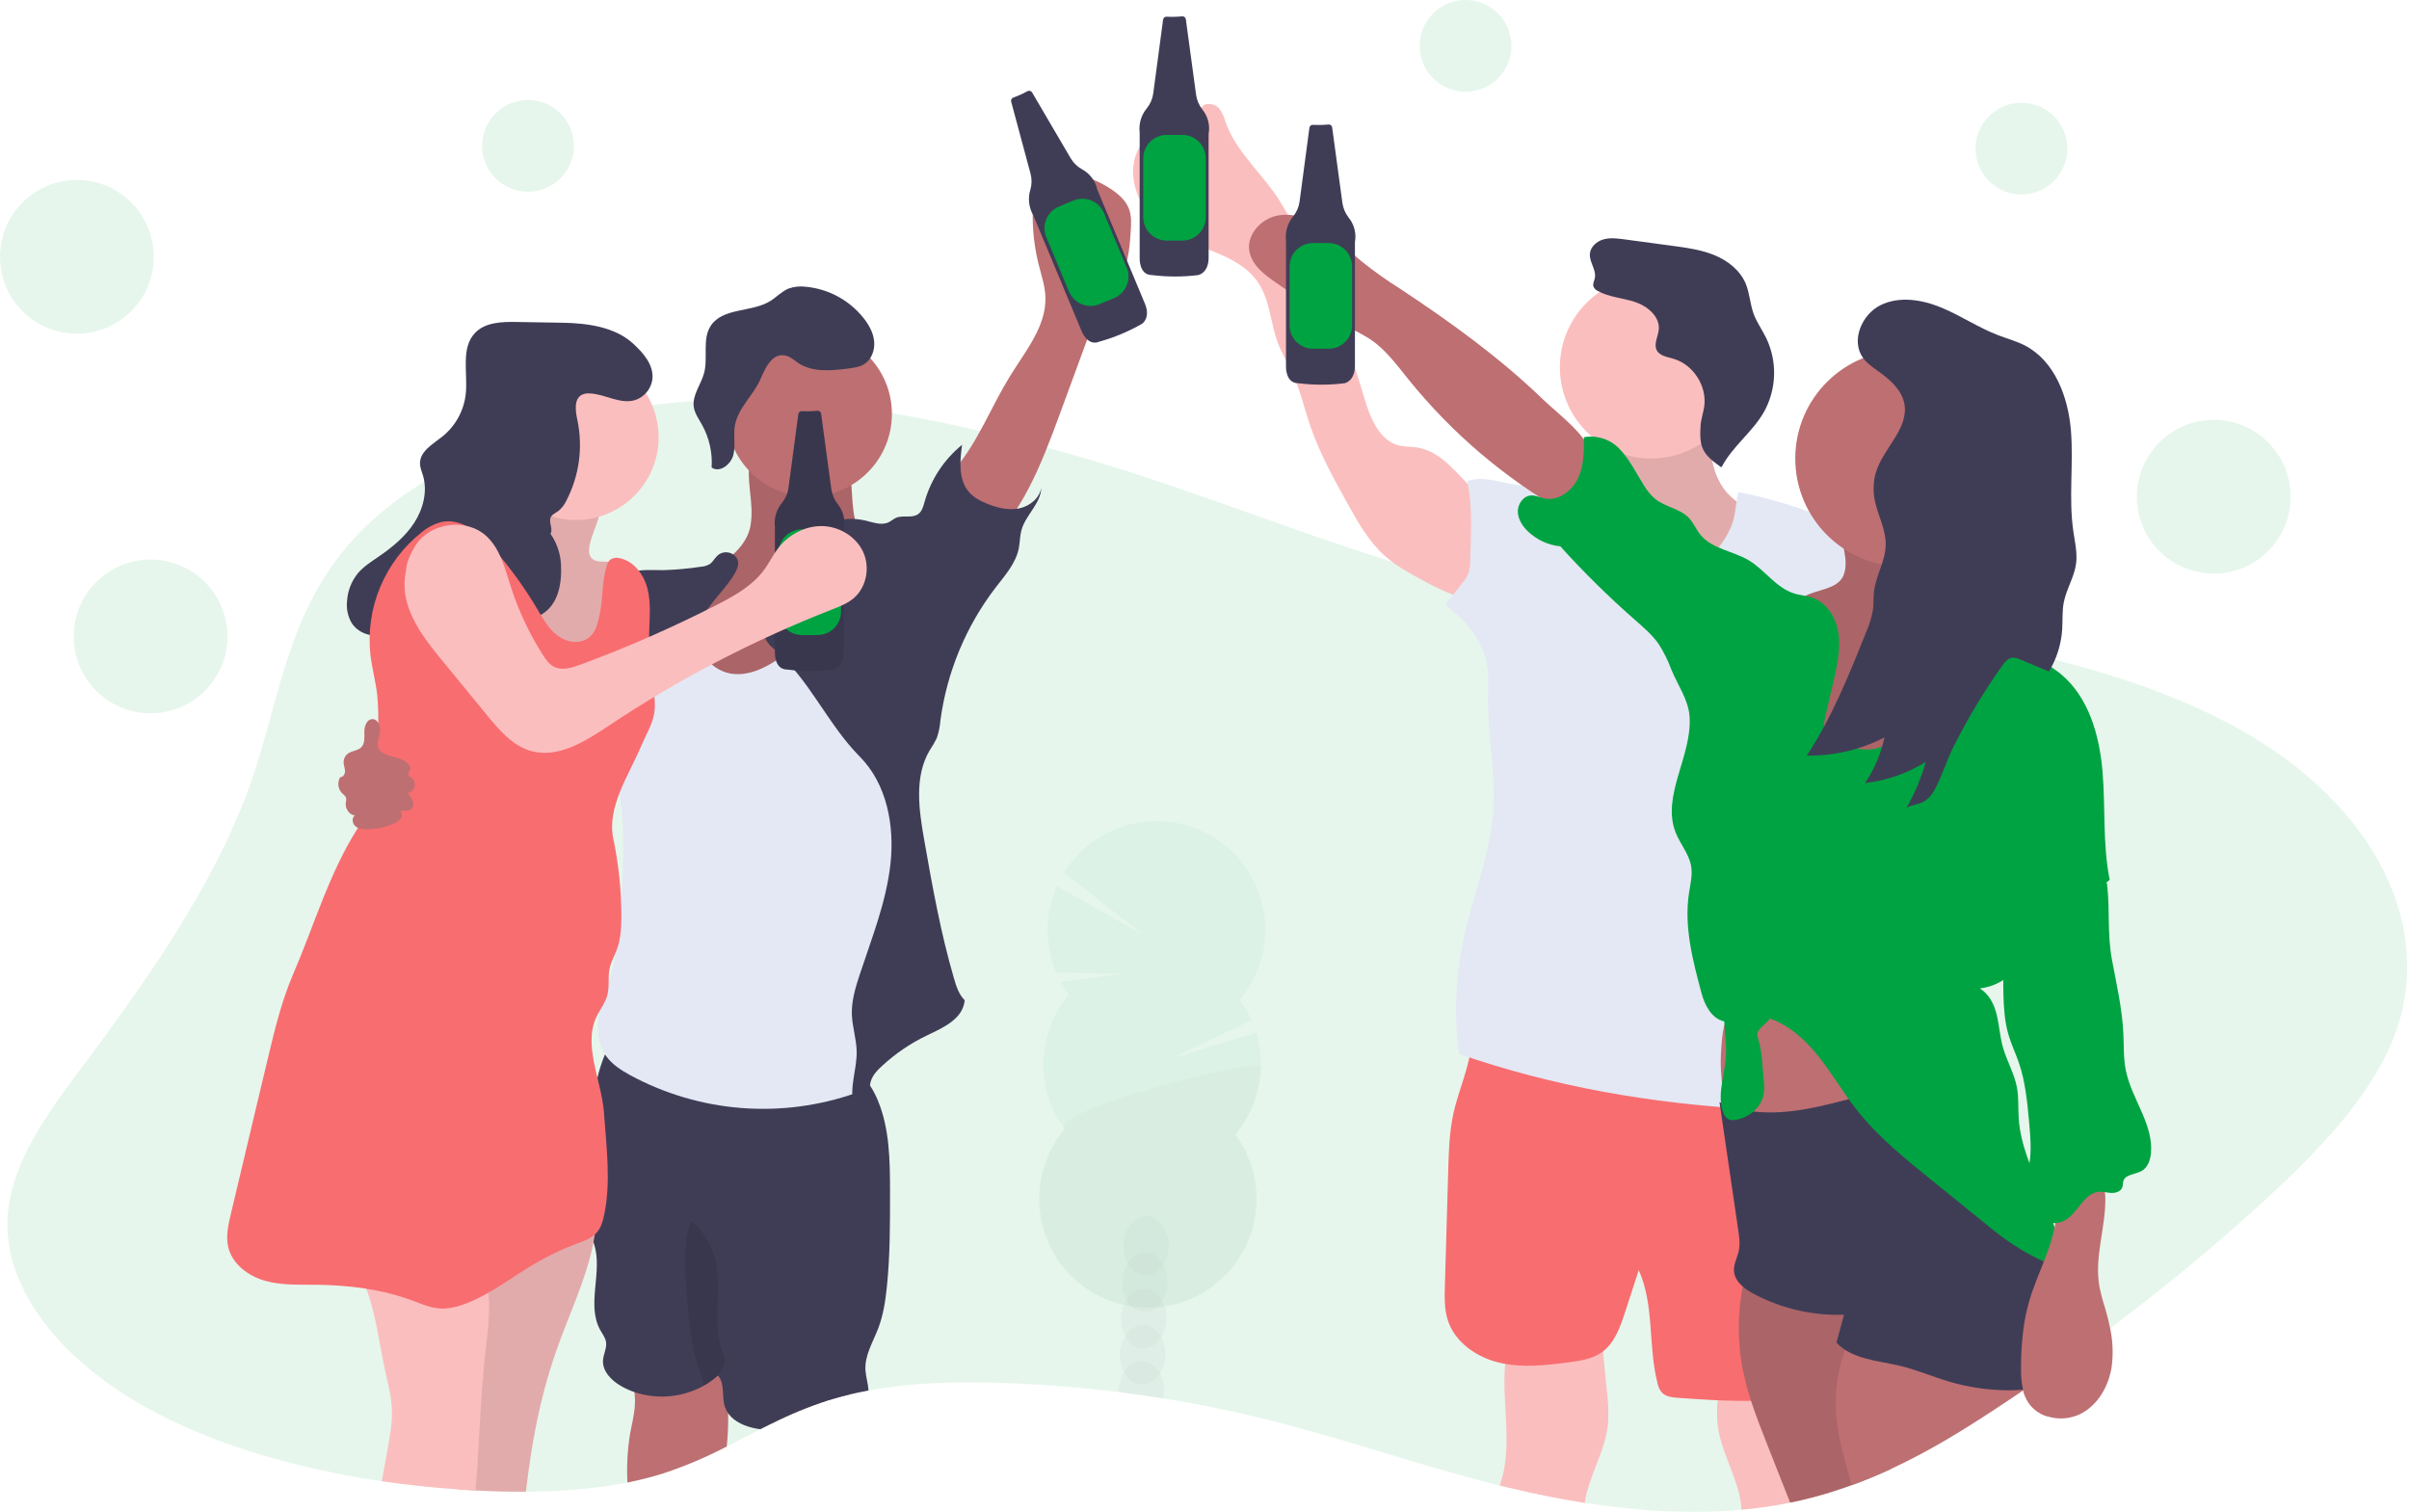 <svg width="1136" height="713" viewBox="0 0 1136 713" fill="none" xmlns="http://www.w3.org/2000/svg">
<g clip-path="url(#clip0)">
<path opacity="0.1" d="M1128.04 491.07C1116.65 518.46 1092.82 543.2 1067.24 566.63C1044.75 587.23 1020.7 607.137 995.08 626.35C987.98 631.683 980.766 636.95 973.44 642.15L968.35 645.74C963.836 648.933 959.246 652.097 954.58 655.23L954.02 655.61C949.493 658.69 944.926 661.74 940.32 664.76C925.25 674.66 909.32 684.49 891.71 692.63C885.71 695.41 879.52 698 873.11 700.32C869.643 701.58 866.103 702.76 862.49 703.86C856.57 705.66 850.49 707.23 844.14 708.52C843.08 708.74 842.01 708.95 840.94 709.15C834.44 710.37 827.86 711.26 821.21 711.87C796.84 714.1 771.67 712.47 747.26 708.65C735.06 706.74 723.05 704.28 711.43 701.48C710 701.14 708.58 700.79 707.15 700.48C667.58 690.58 630.43 677.14 590.58 667.69C576.846 664.43 562.846 661.663 548.58 659.39C541.62 658.283 534.62 657.283 527.58 656.39C511.01 654.33 494.23 652.95 477.38 652.25C454.66 651.25 431.2 651.68 409.58 655.65C406.7 656.177 403.856 656.77 401.05 657.43C397.49 658.263 393.996 659.213 390.57 660.28C381.332 663.265 372.341 666.966 363.68 671.35C361.97 672.19 360.28 673.04 358.59 673.9C353.29 676.6 348.06 679.36 342.75 682.04C333.193 687.042 323.247 691.262 313.01 694.66C307.402 696.431 301.7 697.887 295.93 699.02C280.66 702.08 264.41 703.29 248.09 703.37C240.22 703.37 232.34 703.2 224.55 702.79H224.31C221.65 702.65 218.98 702.49 216.31 702.29C204.15 701.46 192.03 700.18 180.09 698.43C139.18 692.43 100.38 681.09 69.17 663.79C26.78 640.31 -0.14 605.3 3.9 570.32C6.8 545.12 24.81 521.72 41.9 498.81C73.69 456.15 103.47 412.52 119.14 366.53C131.85 329.2 135.64 289.73 164.89 256.18C174.26 245.44 186.24 235.64 200.19 227.05C210.617 220.666 221.546 215.141 232.87 210.53C245.668 205.288 258.833 200.993 272.26 197.68C283.896 194.793 295.689 192.576 307.58 191.04C314.04 190.2 320.58 189.55 327.16 189.11C332.226 188.757 337.316 188.533 342.43 188.44H343.22C346.346 188.38 349.473 188.38 352.6 188.44C375.398 188.793 398.135 190.93 420.6 194.83C434.66 197.18 448.6 200.06 462.25 203.23C470.396 205.117 478.47 207.093 486.47 209.16C488.91 209.79 491.35 210.43 493.76 211.08C550.68 226.33 600.76 247.39 655.6 264.67C655.88 264.76 656.15 264.85 656.43 264.92C667.685 268.381 679.114 271.252 690.67 273.52C699.16 275.22 707.84 276.69 716.67 277.98C730.19 279.98 744 281.56 757.91 282.92L760.98 283.22C781.39 285.22 801.98 286.71 821.98 288.45C829.08 289.07 836.12 289.71 843.06 290.45C847.46 290.89 851.82 291.357 856.14 291.85C859.24 292.21 862.35 292.57 865.46 292.95C868.57 293.33 871.86 293.73 875.06 294.14C877.14 294.4 879.21 294.67 881.29 294.96C893.89 296.63 906.46 298.5 918.89 300.64C926.45 301.94 933.97 303.34 941.4 304.85C946.78 305.943 952.113 307.097 957.4 308.31C961.32 309.197 965.206 310.13 969.06 311.11C1000.37 318.98 1029.67 329.3 1054.92 343.23C1120.49 379.32 1149.83 438.69 1128.04 491.07Z" fill="#00A341"/>
<path opacity="0.1" d="M248.99 90.4C260.936 90.4 270.62 80.716 270.62 68.77C270.62 56.824 260.936 47.14 248.99 47.14C237.044 47.14 227.36 56.824 227.36 68.77C227.36 80.716 237.044 90.4 248.99 90.4Z" fill="#00A341"/>
<path opacity="0.1" d="M691.1 43.26C703.046 43.26 712.73 33.576 712.73 21.63C712.73 9.684 703.046 0 691.1 0C679.154 0 669.47 9.684 669.47 21.63C669.47 33.576 679.154 43.26 691.1 43.26Z" fill="#00A341"/>
<path opacity="0.1" d="M953.25 91.7C965.196 91.7 974.88 82.016 974.88 70.07C974.88 58.124 965.196 48.44 953.25 48.44C941.304 48.44 931.62 58.124 931.62 70.07C931.62 82.016 941.304 91.7 953.25 91.7Z" fill="#00A341"/>
<path opacity="0.1" d="M36.25 157.35C56.27 157.35 72.5 141.12 72.5 121.1C72.5 101.08 56.27 84.85 36.25 84.85C16.23 84.85 0 101.08 0 121.1C0 141.12 16.23 157.35 36.25 157.35Z" fill="#00A341"/>
<path opacity="0.1" d="M71 336.35C91.02 336.35 107.25 320.12 107.25 300.1C107.25 280.08 91.02 263.85 71 263.85C50.98 263.85 34.75 280.08 34.75 300.1C34.75 320.12 50.98 336.35 71 336.35Z" fill="#00A341"/>
<path opacity="0.1" d="M1043.92 270.46C1063.94 270.46 1080.17 254.23 1080.17 234.21C1080.17 214.19 1063.94 197.96 1043.92 197.96C1023.9 197.96 1007.67 214.19 1007.67 234.21C1007.67 254.23 1023.9 270.46 1043.92 270.46Z" fill="#00A341"/>
<path d="M354.35 239.35C354.529 242.394 354.352 245.448 353.82 248.45C351.82 257.74 343.36 264.12 335.17 268.96C326.98 273.8 317.98 278.38 313.11 286.55C307.24 296.42 309.11 309.69 316 318.91C322.89 328.13 333.81 333.62 345.05 335.91C365.55 340.14 388 334.2 403.37 320C418.74 305.8 426.45 283.61 422.68 263C414.34 264.17 406.91 256.81 404.21 248.83C401.51 240.85 402.07 232.2 401.02 223.83C400.943 222.415 400.517 221.041 399.78 219.83C398.61 218.21 396.54 217.55 394.61 217.02C384.97 214.37 368.75 208.57 358.76 210.79C349.76 212.85 354.2 231.79 354.35 239.35Z" fill="#BE6F72"/>
<path opacity="0.1" d="M354.35 239.35C354.529 242.394 354.352 245.448 353.82 248.45C351.82 257.74 343.36 264.12 335.17 268.96C326.98 273.8 317.98 278.38 313.11 286.55C307.24 296.42 309.11 309.69 316 318.91C322.89 328.13 333.81 333.62 345.05 335.91C365.55 340.14 388 334.2 403.37 320C418.74 305.8 426.45 283.61 422.68 263C414.34 264.17 406.91 256.81 404.21 248.83C401.51 240.85 402.07 232.2 401.02 223.83C400.943 222.415 400.517 221.041 399.78 219.83C398.61 218.21 396.54 217.55 394.61 217.02C384.97 214.37 368.75 208.57 358.76 210.79C349.76 212.85 354.2 231.79 354.35 239.35Z" fill="black"/>
<path d="M342.7 682.06C333.143 687.062 323.198 691.283 312.96 694.68C307.353 696.451 301.65 697.907 295.88 699.04C295.472 691.351 295.891 683.64 297.13 676.04C297.91 671.67 299.06 667.34 299.36 662.91C299.785 656.516 298.417 650.13 295.41 644.47C306.55 642.95 317.13 640.47 328.32 641.2L329.03 641.25C330.361 641.284 331.677 641.53 332.93 641.98C334.652 642.813 336.114 644.099 337.16 645.7C337.736 646.486 338.267 647.304 338.75 648.15C341.91 653.61 343.11 659.91 343.36 666.4C343.478 671.629 343.257 676.86 342.7 682.06Z" fill="#BE6F72"/>
<path d="M401.01 657.44C397.45 658.273 393.957 659.223 390.53 660.29C381.292 663.275 372.302 666.976 363.64 671.36C363.077 668.636 362.803 665.861 362.82 663.08C367.924 659.56 373.684 657.103 379.757 655.854C385.829 654.605 392.091 654.59 398.17 655.81C398.983 655.909 399.755 656.219 400.41 656.71C400.647 656.92 400.85 657.167 401.01 657.44Z" fill="#BE6F72"/>
<path d="M418.2 606.96C417.52 613.5 416.52 620.06 414.2 626.21C411.69 632.81 407.61 639.21 408.13 646.26C408.36 649.32 409.4 652.64 409.55 655.67C406.67 656.197 403.826 656.79 401.02 657.45C397.46 658.283 393.966 659.233 390.54 660.3C381.302 663.285 372.311 666.986 363.65 671.37C361.94 672.21 360.25 673.06 358.56 673.92C357.86 673.83 357.17 673.72 356.47 673.59C351.47 672.68 346.21 670.44 343.38 666.44C342.732 665.52 342.223 664.509 341.87 663.44C340.24 658.57 341.94 652.5 338.55 648.64L338.39 648.78L338.27 648.86C336.413 650.542 334.373 652.011 332.19 653.24C327.219 656.053 321.713 657.79 316.028 658.338C310.342 658.886 304.606 658.232 299.19 656.42C297.044 655.689 294.971 654.759 293 653.64C288.42 651.03 284 646.64 284.36 641.4C284.56 638.48 286.23 635.68 285.78 632.79C285.45 630.72 284.09 629 283.07 627.17C276.38 615.17 284.36 599.74 280.16 586.7C280.06 586.39 279.95 586.08 279.84 585.78C279.53 584.93 279.18 584.11 278.84 583.29C277.98 581.38 277.02 579.5 276.26 577.54C275.627 575.892 275.125 574.197 274.76 572.47C273.815 567.455 273.48 562.345 273.76 557.25C273.76 543.82 276.16 530.07 279.58 517.13C280.19 514.83 280.87 511.58 281.77 508.04C282.647 504.309 283.831 500.656 285.31 497.12C287.31 492.52 290.03 488.85 293.75 487.98C299.35 486.67 307.91 489.44 313.59 490.12L336.04 492.8L380.93 498.17C388.68 499.1 396.82 500.17 403.21 504.53C403.63 504.82 404.04 505.12 404.45 505.44C406.138 506.77 407.65 508.309 408.95 510.02C409.41 510.61 409.85 511.23 410.27 511.86C411.726 514.09 412.965 516.454 413.97 518.92C419.54 532.3 419.67 547.23 419.71 561.72C419.71 576.84 419.76 591.95 418.2 606.96Z" fill="#3F3D56"/>
<path opacity="0.1" d="M332.14 653.3C330.79 648.1 327.94 640.57 327.52 638.52C326.111 631.643 325.089 624.692 324.46 617.7C323.35 605.24 321.35 587.7 325.75 575.85C329.88 578.05 333.51 584.28 335.42 588.53C342.34 603.94 334.55 622.86 341.05 638.45C341.536 639.384 341.838 640.402 341.94 641.45C341.827 642.78 341.349 644.054 340.56 645.13L338.37 648.77L332.14 653.3Z" fill="black"/>
<path d="M476.16 177.56C483.52 165.56 493.6 153.76 492.97 139.73C492.74 134.73 491.1 129.84 489.85 124.94C486.268 110.758 486.032 95.938 489.16 81.65C501.526 79.663 514.183 82.498 524.52 89.57C527.79 91.83 530.89 94.64 532.33 98.35C533.66 101.77 533.44 105.58 533.2 109.24C532.65 117.65 531.9 126.62 526.72 133.24C525.11 135.31 523.13 137.06 521.56 139.15C519.27 142.15 517.93 145.81 516.62 149.38L499.62 195.63C491.04 218.94 481.74 243.32 462.84 259.45C462.38 259.84 448.84 240.61 447.72 238.68C443.19 230.77 445.17 227.43 450.65 220.81C461.46 207.72 467.33 191.93 476.16 177.56Z" fill="#BE6F72"/>
<path d="M281.34 571.77C281.282 575.222 280.991 578.667 280.47 582.08C280.29 583.34 280.08 584.59 279.83 585.84C276.42 603.64 267.93 620.57 261.99 637.91C254.16 660.8 250.72 680.66 247.99 703.39C240.12 703.39 232.24 703.22 224.45 702.81H224.21C221.55 702.67 218.88 702.51 216.21 702.31C218.62 681.11 214.21 658.87 218.52 637.65C220.26 629.11 223.23 620.82 225.02 612.32C225.572 609.817 225.989 607.287 226.27 604.74C226.52 602.32 226.65 599.81 227.74 597.63C227.84 597.419 227.953 597.216 228.08 597.02C229.037 595.511 230.225 594.162 231.6 593.02C243.784 582.335 258.687 575.23 274.66 572.49C276.93 572.18 279.14 571.92 281.34 571.77Z" fill="#FBBEBE"/>
<path opacity="0.1" d="M281.34 571.77C281.282 575.222 280.991 578.667 280.47 582.08C280.29 583.34 280.08 584.59 279.83 585.84C276.42 603.64 267.93 620.57 261.99 637.91C254.16 660.8 250.72 680.66 247.99 703.39C240.12 703.39 232.24 703.22 224.45 702.81H224.21C221.55 702.67 218.88 702.51 216.21 702.31C218.62 681.11 214.21 658.87 218.52 637.65C220.26 629.11 223.23 620.82 225.02 612.32C225.572 609.817 225.989 607.287 226.27 604.74C226.52 602.32 226.65 599.81 227.74 597.63C227.84 597.419 227.953 597.216 228.08 597.02C229.037 595.511 230.225 594.162 231.6 593.02C243.784 582.335 258.687 575.23 274.66 572.49C276.93 572.18 279.14 571.92 281.34 571.77Z" fill="black"/>
<path d="M230.64 617.34C230.478 622.897 230.021 628.442 229.27 633.95C226.6 656.46 226.1 679.95 224.27 702.8C221.61 702.66 218.94 702.5 216.27 702.3C204.11 701.47 191.99 700.19 180.05 698.44C180.97 693.293 181.896 688.147 182.83 683C183.97 676.69 185.11 670.32 184.78 663.92C184.47 657.87 182.85 651.98 181.56 646.05C178.81 633.35 177.27 619.65 172.74 607.67C170.377 600.951 166.606 594.814 161.68 589.67C180.42 582.31 198.43 581.89 218.56 582.67C219.989 582.591 221.409 582.939 222.64 583.67C223.594 584.496 224.303 585.569 224.69 586.77C227.715 594.047 229.613 601.742 230.32 609.59C230.56 612.166 230.667 614.753 230.64 617.34Z" fill="#FBBEBE"/>
<path d="M381.59 234.19C403.129 234.19 420.59 216.729 420.59 195.19C420.59 173.651 403.129 156.19 381.59 156.19C360.051 156.19 342.59 173.651 342.59 195.19C342.59 216.729 360.051 234.19 381.59 234.19Z" fill="#BE6F72"/>
<path d="M389.7 286.34C394.7 277.81 399.08 267.16 408.7 264.79C414.13 263.44 419.78 265.28 425.07 267.09C426.603 267.453 427.994 268.26 429.07 269.41C429.852 270.65 430.271 272.084 430.28 273.55C431.955 291.18 431.898 308.931 430.11 326.55C428.84 339.02 426.7 351.43 426.32 363.96C425.79 381.33 428.65 398.7 427.71 416.05C427 429.2 424.12 442.12 421.26 454.97L409.26 508.77C409.045 510.435 408.378 512.009 407.33 513.32C406.318 514.248 405.107 514.932 403.79 515.32C386.421 521.46 367.957 523.889 349.59 522.451C331.223 521.013 313.362 515.739 297.16 506.97C292.83 504.59 288.51 501.84 285.69 497.78C281.69 492.02 281.32 484.4 282.62 477.5C283.92 470.6 286.73 464.09 288.62 457.32C291.54 446.82 292.23 435.86 292.89 424.98C293.77 410.66 294.65 396.25 293.12 381.98C292.07 372.15 289.88 362.47 288.23 352.72C285.8 338.025 284.39 323.18 284.01 308.29C283.76 299.4 284.17 289.53 290.32 283.12C293.32 280 297.32 278.12 301.39 276.6C308.22 274.08 315.85 272.6 322.75 274.9C329.65 277.2 335.21 284.44 333.58 291.53C332.83 294.82 330.7 297.7 330.18 301.04C329.49 305.46 331.83 309.91 335.18 312.9C353.2 329.18 380.71 301.78 389.7 286.34Z" fill="#E3E8F4"/>
<path d="M391.13 246.49C396.603 244.474 402.55 244.126 408.22 245.49C411.83 246.35 415.73 247.87 419.06 246.26C420.27 245.68 421.27 244.73 422.49 244.19C425.79 242.74 430.07 244.52 432.99 242.41C434.83 241.08 435.43 238.66 436.05 236.46C439.053 225.959 445.207 216.632 453.68 209.74C452.63 217.41 451.87 226.14 456.94 232C459.25 234.66 462.49 236.33 465.77 237.63C470.48 239.5 475.65 240.74 480.62 239.72C485.59 238.7 490.24 234.94 491.03 229.93C490.86 237.46 483.69 242.72 481.68 249.99C480.92 252.71 480.99 255.6 480.46 258.38C479.11 265.48 474.04 271.18 469.61 276.9C455.461 295.298 446.423 317.107 443.41 340.12C443.205 342.851 442.633 345.542 441.71 348.12C440.73 350.097 439.621 352.008 438.39 353.84C431.06 366.22 433.32 381.84 435.81 395.98C439.7 418.13 443.58 439.83 449.88 461.42C450.96 465.11 452.18 468.96 454.93 471.65C454.06 480.38 445.25 484.36 437.33 488.13C429.51 491.859 422.296 496.744 415.93 502.62C413.65 504.72 411.4 507.08 410.57 510.07C409.79 512.88 410.35 515.97 409.35 518.7C408.35 521.43 404.35 523.39 402.59 521.09C400.39 512.86 404.15 504.25 403.98 495.73C403.86 489.98 401.98 484.39 401.71 478.64C401.45 472.13 403.37 465.74 405.41 459.56C411.09 442.35 417.95 425.3 419.92 407.29C421.89 389.28 418.21 369.61 405.43 356.76C390.26 341.44 381.84 320.67 365.58 306.6C363 304.37 360.08 301.6 360.51 298.22C360.807 296.731 361.463 295.338 362.42 294.16C368 286.28 375.42 279.85 381.42 272.31C387.42 264.77 392.22 256.09 391.13 246.49Z" fill="#3F3D56"/>
<path d="M337.74 262.62C336.74 263.62 336.05 265 334.89 265.86C333.535 266.696 331.99 267.174 330.4 267.25C324.515 268.144 318.58 268.675 312.63 268.84C307.63 268.84 302.44 268.4 297.63 269.77C290.92 271.67 285.56 276.97 282.2 283.07C278.84 289.17 277.25 296.07 275.96 302.94C273.117 318.076 271.594 333.43 271.41 348.83C279.653 342.257 286.999 334.632 293.26 326.15C298.06 319.64 302.41 312.44 309.26 308.09C312.41 306.09 315.95 304.77 319.12 302.82C325.73 298.75 330.31 292.17 334.71 285.82C337.95 281.11 347.32 271.91 348.06 266.27C348.69 260.88 341.24 258.25 337.74 262.62Z" fill="#3F3D56"/>
<path d="M372.58 168.49C373.815 169.232 374.998 170.057 376.12 170.96C382.91 175.7 392 174.82 400.21 173.74C402.73 173.42 405.32 173.06 407.48 171.74C410.95 169.6 412.58 165.2 412.24 161.13C411.9 157.06 409.85 153.31 407.35 150.13C404.038 145.922 399.906 142.43 395.205 139.865C390.504 137.3 385.331 135.717 380 135.21C377.24 134.848 374.433 135.146 371.81 136.08C368.58 137.41 366.15 140.15 363.17 141.98C354.38 147.38 340.84 144.98 335.17 153.6C331.02 159.96 333.98 168.6 332.02 175.91C330.56 181.37 326.35 186.34 327.16 191.91C327.61 194.91 329.49 197.53 330.99 200.21C334.435 206.371 336.029 213.396 335.58 220.44C339.43 223.16 344.8 218.93 345.87 214.35C346.94 209.77 345.71 204.89 346.62 200.27C348.23 192.16 355.39 186.21 358.62 178.77C360.94 173.44 364.72 164.44 372.58 168.49Z" fill="#3F3D56"/>
<path d="M278.02 257.26C277.72 259.08 277.53 261.09 278.54 262.63C280.54 265.63 285.12 264.55 288.72 265C294.33 265.69 298.47 271 299.56 276.58C300.65 282.16 299.35 287.84 297.93 293.32C294.717 305.74 290.89 317.983 286.45 330.05C274.51 328.64 261.94 324.05 255.6 313.86C249.84 304.59 250.43 292.78 246.77 282.5C244.2 275.26 239.59 268.96 235.03 262.78C242.36 263.7 247.6 255.32 248.03 247.94C248.46 240.56 246.14 233.07 247.72 225.86C248.09 224.15 276.98 229.54 279.79 231.49C287.91 237.12 279.3 249.44 278.02 257.26Z" fill="#FBBEBE"/>
<path opacity="0.1" d="M278.02 257.26C277.72 259.08 277.53 261.09 278.54 262.63C280.54 265.63 285.12 264.55 288.72 265C294.33 265.69 298.47 271 299.56 276.58C300.65 282.16 299.35 287.84 297.93 293.32C294.717 305.74 290.89 317.983 286.45 330.05C274.51 328.64 261.94 324.05 255.6 313.86C249.84 304.59 250.43 292.78 246.77 282.5C244.2 275.26 239.59 268.96 235.03 262.78C242.36 263.7 247.6 255.32 248.03 247.94C248.46 240.56 246.14 233.07 247.72 225.86C248.09 224.15 276.98 229.54 279.79 231.49C287.91 237.12 279.3 249.44 278.02 257.26Z" fill="black"/>
<path d="M271.59 245.19C293.129 245.19 310.59 227.729 310.59 206.19C310.59 184.651 293.129 167.19 271.59 167.19C250.051 167.19 232.59 184.651 232.59 206.19C232.59 227.729 250.051 245.19 271.59 245.19Z" fill="#FBBEBE"/>
<path d="M259.58 251.66C261 249.44 258.58 246.34 259.69 243.95C260.35 242.51 262.02 241.89 263.31 240.95C264.928 239.633 266.218 237.96 267.08 236.06C273.152 224.393 274.989 210.981 272.28 198.11C271.36 193.79 270.54 188.05 274.49 186.11C275.585 185.621 276.785 185.415 277.98 185.51C285.1 185.74 291.98 190.51 298.89 188.82C301.248 188.179 303.355 186.833 304.927 184.961C306.5 183.09 307.464 180.784 307.69 178.35C308.14 171.89 303.3 166.35 298.54 162C289.97 154.12 276.91 152.37 265.27 152.18L243.62 151.82C236.69 151.7 228.92 151.92 224.1 156.89C217.16 164.04 220.65 175.74 219.65 185.65C218.8 193.559 214.843 200.807 208.65 205.8C204.16 209.38 197.98 212.8 198.06 218.52C198.06 220.52 198.92 222.34 199.47 224.23C201.68 231.71 199.57 239.98 195.33 246.53C191.09 253.08 184.89 258.12 178.46 262.53C175.02 264.88 171.46 267.14 168.74 270.33C165.758 274.015 163.987 278.531 163.67 283.26C163.242 286.874 163.985 290.53 165.79 293.69C170.02 300.45 180.17 301.44 187.12 297.52C194.07 293.6 198.31 286.18 201.12 278.72C202.8 274.29 204.51 269.22 208.81 267.23C214.25 264.7 220.61 268.7 224.15 273.55C227.69 278.4 229.87 284.32 234.4 288.26C241.5 294.44 253.58 293.44 259.58 286.18C263.87 280.97 264.82 273.76 264.58 267.01C264.46 261.513 262.721 256.173 259.58 251.66Z" fill="#3F3D56"/>
<path d="M273.58 302.49C269.13 303.44 264.48 301.34 261.17 298.2C257.86 295.06 255.63 291.01 253.31 287.09C247.428 277.202 240.686 267.853 233.16 259.15C226.6 251.58 217.47 243.89 207.73 246.23C204.469 247.171 201.443 248.79 198.85 250.98C190.262 257.78 183.54 266.647 179.313 276.753C175.086 286.858 173.492 297.871 174.68 308.76C175.44 315.13 177.17 321.36 177.89 327.76C178.375 333.035 178.516 338.337 178.31 343.63C178.04 359.75 177.49 376.8 168.8 390.38C155.33 411.38 148.12 436.46 138.23 459.38C132.89 471.77 129.69 484.96 126.55 498.08C124.69 505.867 122.834 513.65 120.98 521.43L108.88 572.33C107.63 577.58 106.38 583.08 107.7 588.33C109.7 596.17 117.07 601.65 124.84 603.88C132.61 606.11 140.84 605.73 148.91 605.8C164.35 605.95 179.91 607.87 194.4 613.23C198.54 614.76 202.67 616.59 207.08 616.95C211.49 617.31 215.88 616.16 220.01 614.56C231.28 610.2 240.94 602.56 251.32 596.39C257.804 592.483 264.633 589.179 271.72 586.52C275.28 585.19 279.1 583.93 281.55 581.02C283.4 578.83 284.23 575.97 284.84 573.17C288.22 557.41 285.95 541.08 284.84 525C283.73 508.92 274.12 491.93 282.07 477.91C283.67 475.08 285.58 472.36 286.4 469.22C287.48 465.12 286.57 460.71 287.48 456.57C288.15 453.51 289.76 450.76 290.86 447.83C292.78 442.67 293.04 437.05 293.02 431.54C292.975 419.442 291.702 407.381 289.22 395.54C286.07 380.54 296.49 365.71 302.46 351.54C304.6 346.47 307.63 341.68 308.52 336.25C309.32 331.35 308.29 326.36 307.52 321.45C306.371 313.84 305.903 306.143 306.12 298.45C306.31 291.55 307.04 284.52 305.39 277.81C303.74 271.1 299.03 264.59 292.26 263.21C291.501 262.987 290.702 262.936 289.921 263.058C289.139 263.181 288.395 263.475 287.74 263.92C286.959 264.686 286.408 265.656 286.15 266.72C283.95 273.46 284.38 280.72 283.15 287.72C281.92 294.72 280.48 301.01 273.58 302.49Z" fill="#F86D70"/>
<path d="M179.21 345.44C179.62 342.67 178.33 338.99 175.53 339.09C172.95 339.19 171.8 342.42 171.81 345.01C171.82 347.6 172.17 350.57 170.34 352.39C168.72 354 166.04 353.95 164.16 355.26C163.496 355.733 162.956 356.359 162.586 357.085C162.215 357.811 162.024 358.615 162.03 359.43C162.03 360.82 162.66 362.15 162.7 363.54C162.74 364.93 161.81 366.54 160.43 366.45C159.721 367.64 159.426 369.03 159.59 370.405C159.755 371.78 160.37 373.061 161.34 374.05C162.06 374.75 163 375.35 163.24 376.33C163.316 377.017 163.261 377.713 163.08 378.38C162.66 381.13 164.56 384.21 167.33 384.51C165.78 385.62 166.09 388.22 167.51 389.51C168.93 390.8 170.97 391.05 172.88 391.05C177.215 391.026 181.501 390.139 185.49 388.44C186.855 387.989 188.063 387.156 188.97 386.04C189.39 385.464 189.592 384.758 189.539 384.047C189.486 383.336 189.181 382.667 188.68 382.16C190.62 382.48 192.95 382.66 194.22 381.16C195.99 379.06 194.09 375.95 192.22 373.92C192.995 373.805 193.72 373.464 194.303 372.94C194.887 372.417 195.304 371.733 195.502 370.974C195.7 370.216 195.671 369.416 195.418 368.674C195.165 367.931 194.7 367.28 194.08 366.8C193.44 366.33 192.57 365.92 192.48 365.13C192.39 364.34 193.06 363.83 193.34 363.13C193.98 361.56 192.52 359.96 191.11 359.01C187.77 356.79 182.85 356.83 179.88 354.59C176.91 352.35 178.78 348.44 179.21 345.44Z" fill="#BE6F72"/>
<path d="M385.51 193.7C383.088 193.944 380.651 194.001 378.22 193.87C377.805 193.825 377.39 193.944 377.063 194.202C376.735 194.46 376.522 194.836 376.47 195.25L371.82 230.13C371.462 232.662 370.425 235.05 368.82 237.04C367.496 238.624 366.512 240.463 365.929 242.443C365.346 244.423 365.176 246.502 365.43 248.55V307.8C365.43 307.8 365.13 315.7 371.2 315.7C378.465 316.613 385.815 316.613 393.08 315.7C393.08 315.7 397.94 314.78 397.94 307.49V249.15C398.311 247.115 398.234 245.023 397.716 243.02C397.198 241.017 396.251 239.15 394.94 237.55C393.388 235.553 392.385 233.184 392.03 230.68L387.2 195.07C387.145 194.67 386.94 194.305 386.626 194.051C386.312 193.796 385.913 193.671 385.51 193.7Z" fill="#3F3D56"/>
<path opacity="0.1" d="M385.51 193.7C383.088 193.944 380.651 194.001 378.22 193.87C377.805 193.825 377.39 193.944 377.063 194.202C376.735 194.46 376.522 194.836 376.47 195.25L371.82 230.13C371.462 232.662 370.425 235.05 368.82 237.04C367.496 238.624 366.512 240.463 365.929 242.443C365.346 244.423 365.176 246.502 365.43 248.55V307.8C365.43 307.8 365.13 315.7 371.2 315.7C378.465 316.613 385.815 316.613 393.08 315.7C393.08 315.7 397.94 314.78 397.94 307.49V249.15C398.311 247.115 398.234 245.023 397.716 243.02C397.198 241.017 396.251 239.15 394.94 237.55C393.388 235.553 392.385 233.184 392.03 230.68L387.2 195.07C387.145 194.67 386.94 194.305 386.626 194.051C386.312 193.796 385.913 193.671 385.51 193.7Z" fill="black"/>
<path d="M385.54 249.61H378.17C372.067 249.61 367.12 254.557 367.12 260.66V288.39C367.12 294.493 372.067 299.44 378.17 299.44H385.54C391.643 299.44 396.59 294.493 396.59 288.39V260.66C396.59 254.557 391.643 249.61 385.54 249.61Z" fill="#00A341"/>
<path d="M484.58 42.98C482.443 44.155 480.216 45.158 477.92 45.98C477.522 46.099 477.186 46.367 476.982 46.73C476.779 47.092 476.724 47.518 476.83 47.92L485.97 81.92C486.624 84.388 486.596 86.987 485.89 89.44C485.274 91.411 485.071 93.488 485.295 95.541C485.519 97.594 486.164 99.578 487.19 101.37L510.01 156.05C510.01 156.05 512.77 163.45 518.38 161.11C525.442 159.151 532.229 156.308 538.58 152.65C538.58 152.65 542.71 149.93 539.91 143.21L517.44 89.37C516.998 87.349 516.122 85.447 514.874 83.797C513.626 82.146 512.035 80.786 510.21 79.81C508.011 78.566 506.174 76.77 504.88 74.6L486.71 43.6C486.504 43.241 486.167 42.977 485.77 42.861C485.373 42.745 484.946 42.788 484.58 42.98Z" fill="#3F3D56"/>
<path d="M506.157 94.576L499.355 97.415C493.723 99.765 491.062 106.236 493.413 111.868L504.091 137.459C506.442 143.091 512.913 145.752 518.545 143.402L525.346 140.563C530.978 138.213 533.639 131.742 531.289 126.11L520.61 100.519C518.26 94.887 511.789 92.226 506.157 94.576Z" fill="#00A341"/>
<path d="M203.95 252.69C193.2 257.12 188.95 270.9 191.47 282.24C193.99 293.58 201.58 303.03 208.98 312.02L229.72 337.32C235.45 344.32 241.72 351.69 250.46 354.13C263.24 357.7 276.02 349.56 287.07 342.2C320.054 320.221 355.311 301.861 392.23 287.44C395.84 286.04 399.54 284.62 402.51 282.12C408.67 276.94 410.4 267.39 406.97 260.12C403.54 252.85 395.55 248.12 387.5 248.06C379.45 248 371.62 252.26 366.78 258.7C364.47 261.77 362.78 265.28 360.55 268.4C354.91 276.24 346.11 281.09 337.5 285.47C316.74 296.062 295.369 305.412 273.5 313.47C269.5 314.93 264.99 316.32 261.22 314.39C258.91 313.2 257.35 310.95 255.95 308.75C249.57 298.708 244.496 287.894 240.85 276.57C238.12 268.07 235.91 258.81 229.35 252.77C220.05 244.21 203.21 246.26 196.24 256.77C196.24 256.77 188.07 268.72 193.07 273.72C198.07 278.72 203.95 252.69 203.95 252.69Z" fill="#FBBEBE"/>
<path d="M764.79 211.31C766.25 215.2 766.29 219.46 766.08 223.61C765.82 228.67 764.55 234.61 759.85 236.54C756.79 237.77 753.01 236.84 750.29 238.7C746.99 240.94 747.15 245.76 747.66 249.7C749.07 260.53 750.66 271.76 756.56 280.92C759.73 285.83 764.02 289.92 768.37 293.83C777.04 301.65 786.55 309.29 797.94 311.9C799.795 312.423 801.747 312.505 803.64 312.14C805.506 311.564 807.2 310.533 808.57 309.14C815.17 303.08 818.57 294.43 822.97 286.59C826.08 280.98 829.79 275.59 831.54 269.41C832.981 264.01 832.885 258.315 831.263 252.967C829.641 247.619 826.558 242.83 822.36 239.14C820.41 237.47 818.25 236.07 816.36 234.34C811.42 229.86 808.54 223.43 807.36 216.87C806.18 210.31 806.36 203.56 806.93 196.87C796.93 196.1 787 197.31 777.24 199.26C772.9 200.13 766.79 200.53 762.86 202.6C758.44 204.95 763.58 207.96 764.79 211.31Z" fill="#FBBEBE"/>
<path opacity="0.1" d="M764.79 211.31C766.25 215.2 766.29 219.46 766.08 223.61C765.82 228.67 764.55 234.61 759.85 236.54C756.79 237.77 753.01 236.84 750.29 238.7C746.99 240.94 747.15 245.76 747.66 249.7C749.07 260.53 750.66 271.76 756.56 280.92C759.73 285.83 764.02 289.92 768.37 293.83C777.04 301.65 786.55 309.29 797.94 311.9C799.795 312.423 801.747 312.505 803.64 312.14C805.506 311.564 807.2 310.533 808.57 309.14C815.17 303.08 818.57 294.43 822.97 286.59C826.08 280.98 829.79 275.59 831.54 269.41C832.981 264.01 832.885 258.315 831.263 252.967C829.641 247.619 826.558 242.83 822.36 239.14C820.41 237.47 818.25 236.07 816.36 234.34C811.42 229.86 808.54 223.43 807.36 216.87C806.18 210.31 806.36 203.56 806.93 196.87C796.93 196.1 787 197.31 777.24 199.26C772.9 200.13 766.79 200.53 762.86 202.6C758.44 204.95 763.58 207.96 764.79 211.31Z" fill="black"/>
<path d="M708.99 240.74C692.75 235.17 684.99 213.41 667.99 210.97C665.31 210.58 662.56 210.73 659.93 210.11C650.14 207.79 645.93 196.47 643.1 186.82C633.56 154.65 621.1 123.17 603.4 94.65C595.93 82.65 584.12 72.79 578.73 59.65C577.49 56.65 576.86 53.23 574.63 50.86C572.4 48.49 567.63 48.15 566.42 51.17C566.083 52.24 566.007 53.375 566.2 54.48L567.37 66.93L547.03 65.1C545.149 64.779 543.217 64.916 541.4 65.5C539.438 66.482 537.873 68.11 536.97 70.11C530.09 83.04 537.42 99.98 549.56 108.16C563.74 117.71 583.99 119.16 593.41 133.41C599.01 141.89 599.12 152.8 602.81 162.27C604.57 166.8 607.14 170.96 609.19 175.35C613.1 183.72 615.1 192.82 618.13 201.54C622.47 214.01 628.9 225.63 635.31 237.18C640.25 246.1 645.31 255.18 652.91 262C657.91 266.48 663.79 269.8 669.67 273C684.13 280.9 701.18 288.5 716.5 282.44C717.38 268.78 713.95 253.55 708.99 240.74Z" fill="#FBBEBE"/>
<path d="M758.3 671.22C757.07 684.27 749.15 696.09 747.3 708.65C735.1 706.74 723.09 704.28 711.47 701.48C710.04 701.14 708.62 700.79 707.19 700.48C713.77 682.48 708.04 662.32 709.78 643.15C709.95 641.31 710.19 639.47 710.51 637.65C725.58 632.51 739.19 625.65 754.99 627.65C755.3 630.85 755.62 634.06 755.93 637.26C756.564 643.653 757.19 650.04 757.81 656.42C758.445 661.326 758.609 666.282 758.3 671.22Z" fill="#FBBEBE"/>
<path d="M862.52 703.86C856.6 705.66 850.52 707.23 844.17 708.52C843.11 708.74 842.04 708.95 840.97 709.15C834.47 710.37 827.89 711.26 821.24 711.87C820.56 697.97 811.24 685.19 809.88 670.92C809.601 667.374 809.638 663.81 809.99 660.27C810.11 658.87 810.25 657.47 810.38 656.07L813.2 627.3C815.445 627.017 817.708 626.907 819.97 626.97C832.97 627.28 844.8 632.91 857.68 637.3C858.64 643.37 858.975 649.522 858.68 655.66C858.19 671.28 855.68 687.09 861.48 701.42C861.81 702.23 862.17 703.04 862.52 703.86Z" fill="#FBBEBE"/>
<path d="M693.72 484.52C695.47 498.16 688.5 511.22 685.48 524.63C683.48 533.5 683.21 542.63 682.94 551.73L681.36 606.24C681.2 611.69 681.06 617.24 682.72 622.47C686.06 632.95 696.35 640.03 707.06 642.55C717.77 645.07 728.97 643.79 739.88 642.35C745.23 641.64 750.81 640.81 755.24 637.72C761.33 633.47 763.99 625.9 766.29 618.84L772.78 598.91C780.25 615.73 777.09 634.12 781.57 651.97C781.858 653.621 782.544 655.176 783.57 656.5C785.46 658.6 788.57 658.93 791.4 659.13C811 660.51 830.87 661.88 850.15 658.13C855.45 657.13 860.98 655.51 864.64 651.53C868.9 646.9 869.64 640.09 869.59 633.8C869.32 612.19 861.51 591.34 859.77 569.8C859.02 560.57 859.39 551.29 859.06 542.03C858.801 535.066 858.15 528.121 857.11 521.23C856.78 518.073 855.914 514.996 854.55 512.13C851.55 506.53 845.32 503.49 839.42 501.13C793.58 482.51 743.16 482.69 693.72 484.52Z" fill="#F86D70"/>
<path d="M778.59 216.19C802.338 216.19 821.59 196.938 821.59 173.19C821.59 149.442 802.338 130.19 778.59 130.19C754.842 130.19 735.59 149.442 735.59 173.19C735.59 196.938 754.842 216.19 778.59 216.19Z" fill="#FBBEBE"/>
<path d="M816.07 248.93C812.88 255.93 807.86 262.93 800.39 264.71C793.52 266.36 786.24 263.05 781.18 258.12C776.12 253.19 772.81 246.79 769.3 240.66C766.74 236.18 763.89 231.66 759.56 228.84C753.64 225 746 225.1 739.02 226.23C732.04 227.36 725.11 229.38 718.02 228.92C709.19 228.33 700.19 223.92 691.86 226.86C694.56 238.94 693.59 252.22 693.28 264.6C693.333 266.512 693.062 268.418 692.48 270.24C691.753 271.938 690.772 273.517 689.57 274.92L681.57 285.23C690.15 291.65 697.57 300.03 700.57 310.32C702.26 316.18 701.74 322.4 701.68 328.5C701.49 346.41 705.38 364.25 704.15 382.12C702.71 403.05 694.35 422.83 690.04 443.36C686.349 460.984 685.652 479.104 687.98 496.96C732.8 512.47 778.98 520.41 826.36 523.01C834.73 523.47 843.77 523.54 850.64 518.73C856.35 514.73 859.55 507.88 860.64 500.98C861.73 494.08 860.98 487.06 860.22 480.12C858.16 461.353 856.104 442.587 854.05 423.82C852.88 413.14 851.71 402.4 852.47 391.69C853.04 383.69 854.68 375.84 856.31 368.01L866.31 319.95C867.74 313.12 869.18 306.24 872.01 299.87C874.33 294.67 877.54 289.87 880.1 284.81C883.152 278.743 885.256 272.244 886.34 265.54C886.775 263.594 886.747 261.573 886.26 259.64C885.19 256.36 881.92 254.39 878.87 252.78C860.272 243.006 840.339 236.015 819.71 232.03C818.31 237.92 818.58 243.44 816.07 248.93Z" fill="#E3E8F4"/>
<path d="M811.92 220.13C816.92 210.55 826.27 203.83 831.7 194.47C834.701 189.164 836.379 183.212 836.591 177.119C836.803 171.027 835.544 164.973 832.92 159.47C831.01 155.57 828.42 151.99 826.92 147.91C825.25 143.27 825.09 138.16 823.16 133.62C820.51 127.4 814.77 122.92 808.52 120.34C802.27 117.76 795.52 116.83 788.79 115.93L766.07 112.87C762.78 112.43 759.37 111.99 756.17 112.87C752.97 113.75 749.99 116.36 749.73 119.68C749.42 123.61 752.87 127.27 752.07 131.13C751.78 132.49 750.98 133.87 751.44 135.19C751.849 136.072 752.558 136.78 753.44 137.19C758.83 140.19 765.27 140.46 771.11 142.42C776.95 144.38 782.81 149.3 782.22 155.42C781.9 158.71 779.78 162.13 781.22 165.08C782.6 167.81 786.22 168.31 789.11 169.16C798.46 171.87 805.02 182.01 803.66 191.66C803.24 194.66 802.16 197.53 801.94 200.54C801.21 211.08 802.87 214.09 811.48 220.22L811.92 220.13Z" fill="#3F3D56"/>
<path d="M870.33 265.71C870.376 267.706 870.012 269.69 869.26 271.54C866.14 278.19 856.59 277.77 850.26 281.54C842.38 286.24 840.64 296.73 839.92 305.87C839.1 316.22 838.54 326.72 840.66 336.87C842.78 347.02 847.88 356.92 856.4 362.87C866.77 370.08 880.87 370.33 892.71 365.94C904.55 361.55 914.44 353.06 923.02 343.78C931.16 334.98 938.45 325.17 942.82 314C943.59 312 944.27 309.88 943.65 307.88C942.72 304.88 939.45 303.52 936.79 301.88C930.58 298.13 926.44 291.59 924.29 284.68C922.14 277.77 921.78 270.42 921.71 263.17C921.63 255.64 921.61 247.41 916.81 241.6C912.01 235.79 903.69 234.16 896.11 234.22C889.91 234.22 872.75 234.81 868.52 240.22C865.05 244.72 870.58 259.27 870.33 265.71Z" fill="#BE6F72"/>
<path opacity="0.1" d="M870.33 265.71C870.376 267.706 870.012 269.69 869.26 271.54C866.14 278.19 856.59 277.77 850.26 281.54C842.38 286.24 840.64 296.73 839.92 305.87C839.1 316.22 838.54 326.72 840.66 336.87C842.78 347.02 847.88 356.92 856.4 362.87C866.77 370.08 880.87 370.33 892.71 365.94C904.55 361.55 914.44 353.06 923.02 343.78C931.16 334.98 938.45 325.17 942.82 314C943.59 312 944.27 309.88 943.65 307.88C942.72 304.88 939.45 303.52 936.79 301.88C930.58 298.13 926.44 291.59 924.29 284.68C922.14 277.77 921.78 270.42 921.71 263.17C921.63 255.64 921.61 247.41 916.81 241.6C912.01 235.79 903.69 234.16 896.11 234.22C889.91 234.22 872.75 234.81 868.52 240.22C865.05 244.72 870.58 259.27 870.33 265.71Z" fill="black"/>
<path d="M817.01 533.89C817.32 535.414 818.039 536.824 819.09 537.97C820.078 538.75 821.231 539.294 822.46 539.56C855.28 549.19 890.34 545.35 924.32 541.42C919.67 527.26 914.99 512.94 913.7 498.09C912.63 485.84 913.83 473.09 909.49 461.6C908.21 458.2 833.61 473.85 826.25 475.12C822.48 475.77 818.14 475.55 815.47 478.54C812.25 482.16 811.98 490.78 811.64 495.29C810.68 508.32 813.37 521.44 817.01 533.89Z" fill="#BE6F72"/>
<path d="M891.74 692.63C885.74 695.41 879.55 698 873.14 700.32C869.674 701.58 866.134 702.76 862.52 703.86C856.6 705.66 850.52 707.23 844.17 708.52C840.55 699.34 836.927 690.157 833.3 680.97C830.63 674.21 827.96 667.42 825.73 660.51C824.179 655.791 822.904 650.987 821.91 646.12C818.636 629.578 819.488 612.484 824.39 596.35C838.25 598.96 851.8 600.66 865.45 602.64C872.74 603.64 880.05 604.82 887.45 606.21C888.03 611.03 888.557 615.85 889.03 620.67C889.75 628.11 890.34 635.55 890.8 642.99C891.82 659.523 892.134 676.07 891.74 692.63Z" fill="#BE6F72"/>
<path opacity="0.1" d="M891.74 692.63C885.74 695.41 879.55 698 873.14 700.32C869.674 701.58 866.134 702.76 862.52 703.86C856.6 705.66 850.52 707.23 844.17 708.52C840.55 699.34 836.927 690.157 833.3 680.97C830.63 674.21 827.96 667.42 825.73 660.51C824.179 655.791 822.904 650.987 821.91 646.12C818.636 629.578 819.488 612.484 824.39 596.35C838.25 598.96 851.8 600.66 865.45 602.64C872.74 603.64 880.05 604.82 887.45 606.21C888.03 611.03 888.557 615.85 889.03 620.67C889.75 628.11 890.34 635.55 890.8 642.99C891.82 659.523 892.134 676.07 891.74 692.63Z" fill="black"/>
<path d="M968.64 649.3C968.72 655.06 967.08 660.94 965.56 666.59C965.45 666.99 965.35 667.38 965.25 667.78C961.633 666.654 958.515 664.316 956.42 661.16C955.338 659.449 954.537 657.575 954.05 655.61C949.523 658.69 944.956 661.74 940.35 664.76C925.28 674.66 909.35 684.49 891.74 692.63C885.74 695.41 879.55 698 873.14 700.32C871.806 695.653 870.54 690.957 869.34 686.23C868.028 681.364 867 676.425 866.26 671.44C864.795 660.117 865.93 648.609 869.58 637.79L870.03 636.49C871.729 631.679 873.924 627.057 876.58 622.7C879.07 618.7 884 619.37 889.03 620.7C891.31 621.29 893.62 622 895.72 622.44C908.79 625.18 922.36 622.35 935.72 623.1C942.086 623.418 948.325 625.006 954.07 627.77C960.5 631 965.68 635.94 967.71 642.77C967.998 643.754 968.219 644.756 968.37 645.77C968.538 646.939 968.628 648.119 968.64 649.3Z" fill="#BE6F72"/>
<path d="M728.06 188.75C707.41 168.75 683.94 151.8 659.93 135.95C653.682 132.032 647.672 127.748 641.93 123.12C635.93 118.12 630.7 112.25 624.33 107.75C617.96 103.25 610.08 100.16 602.43 101.64C594.78 103.12 587.98 110.44 589.1 118.1C590.1 124.84 596.16 129.46 601.76 133.33C612.36 140.66 623.01 148.01 634.54 153.76C638.545 155.576 642.43 157.647 646.17 159.96C653.35 164.8 658.58 171.96 664.01 178.69C684.505 204.147 709.609 225.519 738.01 241.69C738.35 241.89 750.18 216.36 749.68 213.05C748.58 205.44 733.5 194.03 728.06 188.75Z" fill="#BE6F72"/>
<path d="M904.68 511.91C888.74 512.91 873.45 518.29 857.86 521.72C842.27 525.15 825.33 526.48 810.86 519.72L819.66 579.81C820.15 583.15 820.66 586.57 819.93 589.86C819.26 593 817.52 595.96 817.67 599.17C817.9 604.25 822.67 607.82 827.16 610.17C840.204 617.057 854.818 620.424 869.56 619.94C868.47 624.34 867.11 628.69 866.01 633.09C873.36 640.98 885.38 641.51 895.87 644.01C903.87 645.9 911.37 649.18 919.21 651.49C928.691 654.288 938.536 655.66 948.42 655.56C955.09 655.49 962.16 654.56 967.34 650.4C973.71 645.27 975.69 636.55 977.07 628.49C977.84 623.99 978.55 619.43 978.07 614.89C977.55 609.67 975.53 604.73 973.53 599.89L959.83 566.64C957.34 560.64 954.83 554.55 951.83 548.76C942.03 530.03 925.77 510.6 904.68 511.91Z" fill="#3F3D56"/>
<path d="M916.88 304.29C918.064 301.179 920.25 298.55 923.092 296.817C925.934 295.085 929.272 294.347 932.58 294.72C936.58 295.28 940.15 297.47 943.58 299.61L962.68 311.53C965.845 313.413 968.882 315.505 971.77 317.79C984.94 328.71 990.02 346.66 991.47 363.71C992.92 380.76 991.47 398.1 994.86 414.87C986.8 421.55 977.86 427.2 969.8 433.87C965.58 437.36 961.31 440.87 958.11 445.36C955.57 448.89 953.76 452.93 951.11 456.36C946.771 461.781 940.475 465.279 933.58 466.1C937.95 468.64 940.4 473.57 941.58 478.48C942.76 483.39 943.08 488.48 944.39 493.39C946.19 500.06 949.92 506.15 951.15 512.95C952.01 517.64 951.63 522.45 951.94 527.21C953.5 551.84 972.83 573.37 971.58 598.01C962.456 594.694 953.824 590.156 945.92 584.52C942.36 581.97 938.92 579.21 935.55 576.46L910.08 555.81C897.69 545.81 885.18 535.59 875.33 523.03C869.15 515.15 864.11 506.43 857.91 498.57C851.71 490.71 844.08 483.57 834.61 480.27C833.22 482.36 830.75 483.81 829.36 485.9C829.115 486.23 828.919 486.593 828.78 486.98C828.611 487.912 828.726 488.874 829.11 489.74C830.227 493.785 830.898 497.939 831.11 502.13L831.74 509.65C831.975 511.643 831.975 513.657 831.74 515.65C830.79 522.08 824.83 527.07 818.4 528.07C817.47 528.271 816.505 528.24 815.59 527.98C813.8 527.38 812.81 525.49 812.27 523.69C809.74 515.15 813.62 506.14 813.93 497.25C813.974 494.994 813.897 492.738 813.7 490.49L813.1 481.62C807.29 480.41 803.95 474.17 802.41 468.44C798.25 452.97 794.06 436.96 796.47 421.12C797.11 416.88 798.23 412.58 797.47 408.34C796.47 402.67 792.39 398.07 790.24 392.73C783.24 375.32 798.11 356.42 796.73 337.73C796.15 329.88 791.17 323.06 788.17 315.78C786.617 311.537 784.605 307.476 782.17 303.67C779.11 299.3 774.98 295.8 770.97 292.28C758.586 281.414 746.84 269.841 735.79 257.62C730.116 257.031 724.792 254.593 720.64 250.68C718 248.18 715.83 244.88 715.76 241.25C715.69 237.62 718.37 233.81 722 233.62C724.12 233.51 726.1 234.56 728.17 235.02C734.65 236.44 741.17 231.67 744.06 225.68C746.95 219.69 746.95 212.8 746.9 206.16C750.067 205.598 753.325 205.861 756.361 206.924C759.396 207.987 762.106 209.815 764.23 212.23C768.7 217.09 771.61 223.15 775.13 228.73C776.563 231.209 778.402 233.43 780.57 235.3C785.38 239.12 792.31 239.84 796.51 244.3C798.64 246.58 799.82 249.6 801.77 252.04C807.25 258.91 817.28 259.75 824.77 264.27C832.26 268.79 837.47 277.05 845.77 279.73C848.77 280.73 852.04 280.86 855.01 281.97C861.87 284.52 866.06 291.81 867.01 299.06C867.96 306.31 866.34 313.64 864.7 320.78L860.85 337.49C860 341.19 859.35 345.64 862.08 348.28C863.37 349.347 864.884 350.11 866.51 350.51C873.51 352.79 881.31 355.03 887.89 351.8C891 350.26 893.44 347.66 895.67 345C905.43 333.5 911.92 318.44 916.88 304.29Z" fill="#00A341"/>
<path d="M995.81 644.34C994.43 653.49 989.39 662.49 981.14 666.68C976.193 669.119 970.485 669.514 965.25 667.78C961.633 666.654 958.515 664.316 956.42 661.16C955.338 659.449 954.537 657.575 954.05 655.61C954.05 655.51 954 655.4 953.98 655.3C953.228 651.762 952.916 648.145 953.05 644.53C953.047 638.918 953.381 633.312 954.05 627.74C954.608 623.049 955.53 618.408 956.81 613.86C958.67 607.37 961.35 601.12 963.81 594.86C965.09 591.56 966.32 588.25 967.33 584.86C967.94 582.86 968.46 580.8 968.88 578.72L969.03 577.97C969.11 577.55 969.18 577.13 969.25 576.71C970.25 571.01 970.54 565.11 973.11 559.96C979.11 547.87 990.79 550.96 992.57 562.11C992.704 562.974 992.781 563.846 992.8 564.72C993.07 578.83 987.47 592.62 990.03 606.78C990.752 610.233 991.66 613.645 992.75 617C993.65 620.09 994.46 623.22 995.08 626.39C996.336 632.289 996.582 638.358 995.81 644.34Z" fill="#BE6F72"/>
<path d="M1001.31 487.44C1001.58 493.22 1001.31 499.07 1002.47 504.74C1005.18 518.14 1015.47 530 1014.33 543.62C1014.05 546.94 1012.82 550.51 1009.92 552.15C1007.02 553.79 1002.22 553.66 1001.27 556.96C1001 557.88 1001.14 558.88 1000.84 559.79C1000.21 561.73 997.84 562.56 995.84 562.51C993.84 562.46 991.84 561.8 989.77 561.97C982.52 562.58 979.86 572.28 973.4 575.61C969.05 577.85 963.4 576.61 959.81 573.3C956.22 569.99 954.65 564.83 954.93 559.94C955.14 556.25 956.31 552.69 956.93 549.05C958.06 542.56 957.47 535.91 956.88 529.35C956.01 519.74 955.11 510.01 951.95 500.9C950.46 496.6 948.48 492.49 947.19 488.13C945.35 481.96 944.93 475.47 944.74 469.04C944.35 455.51 945.28 441.04 953.36 430.16C959.43 422 968.13 415.37 975 407.82C979.3 403.09 980.54 401.61 985.29 405.62C989.2 408.91 993.29 413.45 993.73 417.91C994.93 429.34 993.73 440.58 995.87 452.22C998.01 463.86 1000.75 475.49 1001.31 487.44Z" fill="#00A341"/>
<path d="M897.59 267.19C925.756 267.19 948.59 244.357 948.59 216.19C948.59 188.023 925.756 165.19 897.59 165.19C869.423 165.19 846.59 188.023 846.59 216.19C846.59 244.357 869.423 267.19 897.59 267.19Z" fill="#BE6F72"/>
<path d="M944.29 313.75C945.41 312.18 946.74 310.49 948.64 310.16C950.075 310.052 951.51 310.353 952.78 311.03L966.21 316.64C969.839 310.647 971.979 303.871 972.45 296.88C972.73 292.59 972.39 288.24 973.21 284.02C974.43 277.76 978.14 272.15 979 265.83C979.68 260.73 978.45 255.6 977.71 250.51C975.43 234.79 977.88 218.75 976.57 202.92C975.26 187.09 968.91 170.13 954.79 162.86C950.79 160.86 946.48 159.66 942.32 158.08C933.05 154.55 924.74 148.9 915.58 145.08C906.42 141.26 895.66 139.51 886.78 143.9C877.9 148.29 872.73 160.64 878.5 168.7C880.4 171.35 883.18 173.23 885.84 175.14C891.25 179.01 896.77 183.79 898.02 190.33C900.26 202.1 888.02 211.33 884.57 222.84C883.296 227.335 883.183 232.079 884.24 236.63C885.73 243.45 889.37 249.89 889.24 256.87C889.14 264.52 884.56 271.45 883.7 279.06C883.39 281.85 883.58 284.68 883.23 287.46C882.614 291.127 881.528 294.7 880 298.09C872 318.09 863.89 338.3 852 356.28C864.73 356.496 877.314 353.555 888.63 347.72C887.004 355.428 883.889 362.745 879.46 369.26C889.634 368.082 899.422 364.667 908.12 359.26C906.009 366.818 902.952 374.079 899.02 380.87C899.36 380.29 905.65 378.87 906.81 378.21C909.194 376.854 911.112 374.808 912.31 372.34C915.71 366.26 917.83 358.93 920.98 352.61C927.715 339.063 935.509 326.069 944.29 313.75Z" fill="#3F3D56"/>
<path d="M557.51 7.7C555.088 7.944 552.651 8.001 550.22 7.87C549.805 7.825 549.39 7.944 549.063 8.202C548.735 8.46 548.522 8.836 548.47 9.25L543.82 44.13C543.462 46.662 542.425 49.05 540.82 51.04C539.496 52.624 538.512 54.463 537.929 56.443C537.346 58.423 537.176 60.502 537.43 62.55V121.8C537.43 121.8 537.13 129.7 543.2 129.7C550.465 130.613 557.815 130.613 565.08 129.7C565.08 129.7 569.94 128.78 569.94 121.49V63.15C570.311 61.115 570.234 59.023 569.716 57.02C569.198 55.017 568.251 53.151 566.94 51.55C565.388 49.553 564.385 47.184 564.03 44.68L559.2 9.07C559.145 8.67 558.94 8.305 558.626 8.051C558.312 7.796 557.913 7.671 557.51 7.7Z" fill="#3F3D56"/>
<path d="M557.54 63.61H550.17C544.067 63.61 539.12 68.557 539.12 74.66V102.39C539.12 108.493 544.067 113.44 550.17 113.44H557.54C563.643 113.44 568.59 108.493 568.59 102.39V74.66C568.59 68.557 563.643 63.61 557.54 63.61Z" fill="#00A341"/>
<path d="M626.51 58.7C624.088 58.944 621.651 59.001 619.22 58.87C618.805 58.825 618.39 58.944 618.063 59.202C617.735 59.46 617.522 59.837 617.47 60.25L612.82 95.13C612.462 97.662 611.425 100.05 609.82 102.04C608.496 103.624 607.512 105.463 606.929 107.443C606.346 109.423 606.176 111.502 606.43 113.55V172.8C606.43 172.8 606.13 180.7 612.2 180.7C619.465 181.613 626.815 181.613 634.08 180.7C634.08 180.7 638.94 179.78 638.94 172.49V114.15C639.311 112.115 639.234 110.023 638.716 108.02C638.198 106.017 637.251 104.15 635.94 102.55C634.388 100.553 633.385 98.184 633.03 95.68L628.2 60.07C628.145 59.67 627.94 59.305 627.626 59.051C627.312 58.796 626.913 58.671 626.51 58.7Z" fill="#3F3D56"/>
<path d="M626.54 114.61H619.17C613.067 114.61 608.12 119.557 608.12 125.66V153.39C608.12 159.493 613.067 164.44 619.17 164.44H626.54C632.643 164.44 637.59 159.493 637.59 153.39V125.66C637.59 119.557 632.643 114.61 626.54 114.61Z" fill="#00A341"/>
<g opacity="0.2">
<path opacity="0.2" d="M548.95 656.23C548.918 657.309 548.794 658.382 548.58 659.44C541.62 658.333 534.62 657.333 527.58 656.44C527.58 656.16 527.58 655.87 527.58 655.58C527.645 652.581 528.508 649.654 530.08 647.1C532.14 643.84 535.27 641.8 538.72 641.91C542.17 642.02 545.16 644.25 547.01 647.62C548.409 650.267 549.079 653.239 548.95 656.23Z" fill="#3F3D56"/>
<path opacity="0.2" d="M549.511 639.154C549.755 631.42 545.165 624.999 539.258 624.813C533.352 624.626 528.366 630.744 528.121 638.478C527.877 646.211 532.467 652.632 538.373 652.819C544.28 653.005 549.266 646.887 549.511 639.154Z" fill="#3F3D56"/>
<path opacity="0.2" d="M550.056 622.033C550.301 614.3 545.711 607.879 539.804 607.692C533.898 607.506 528.912 613.624 528.667 621.357C528.423 629.091 533.013 635.512 538.919 635.698C544.826 635.885 549.812 629.767 550.056 622.033Z" fill="#3F3D56"/>
<path opacity="0.2" d="M550.593 604.913C550.837 597.179 546.247 590.758 540.34 590.572C534.434 590.385 529.448 596.503 529.203 604.237C528.959 611.97 533.549 618.391 539.455 618.578C545.362 618.764 550.348 612.646 550.593 604.913Z" fill="#3F3D56"/>
<path opacity="0.2" d="M551.137 587.792C551.382 580.059 546.792 573.638 540.885 573.451C534.979 573.265 529.993 579.383 529.748 587.116C529.504 594.85 534.094 601.271 540 601.457C545.907 601.644 550.893 595.526 551.137 587.792Z" fill="#3F3D56"/>
<path opacity="0.2" d="M504.05 468.99C502.642 467.083 501.372 465.078 500.25 462.99L528.51 459.26L498.09 458.53C495.375 452.091 494.003 445.166 494.056 438.178C494.109 431.19 495.587 424.287 498.4 417.89L538.52 440.34L501.77 411.5C505.477 405.504 510.381 400.336 516.175 396.321C521.969 392.305 528.529 389.527 535.445 388.16C542.361 386.793 549.484 386.867 556.37 388.377C563.256 389.887 569.757 392.801 575.467 396.936C581.176 401.072 585.972 406.34 589.554 412.412C593.136 418.483 595.427 425.229 596.285 432.226C597.143 439.223 596.549 446.322 594.54 453.08C592.532 459.837 589.151 466.108 584.61 471.5C586.8 474.466 588.661 477.661 590.16 481.03L553.07 498.83L592.4 487C594.877 495.172 595.276 503.834 593.561 512.199C591.846 520.565 588.072 528.371 582.58 534.91C588.29 542.657 591.705 551.855 592.433 561.452C593.162 571.048 591.175 580.657 586.701 589.177C582.226 597.698 575.443 604.787 567.129 609.635C558.815 614.482 549.304 616.892 539.684 616.589C530.065 616.286 520.725 613.282 512.733 607.92C504.74 602.558 498.418 595.056 494.489 586.27C490.559 577.484 489.182 567.77 490.514 558.238C491.846 548.707 495.833 539.742 502.02 532.37C495.198 523.111 491.686 511.828 492.049 500.334C492.412 488.839 496.628 477.8 504.02 468.99H504.05Z" fill="#00A341"/>
<path opacity="0.1" d="M594.58 503.57C594.23 515.071 590.001 526.116 582.58 534.91C588.29 542.657 591.705 551.855 592.433 561.452C593.162 571.048 591.175 580.657 586.701 589.177C582.226 597.698 575.443 604.787 567.129 609.635C558.815 614.482 549.304 616.892 539.684 616.589C530.065 616.286 520.725 613.282 512.733 607.92C504.74 602.558 498.418 595.056 494.489 586.27C490.559 577.484 489.182 567.77 490.514 558.238C491.846 548.707 495.833 539.742 502.02 532.37C495.45 523.44 594.76 497.82 594.58 503.57Z" fill="black"/>
</g>
</g>
<defs>
<clipPath id="clip0">
<rect width="1135.15" height="712.88" fill="white"/>
</clipPath>
</defs>
</svg>
